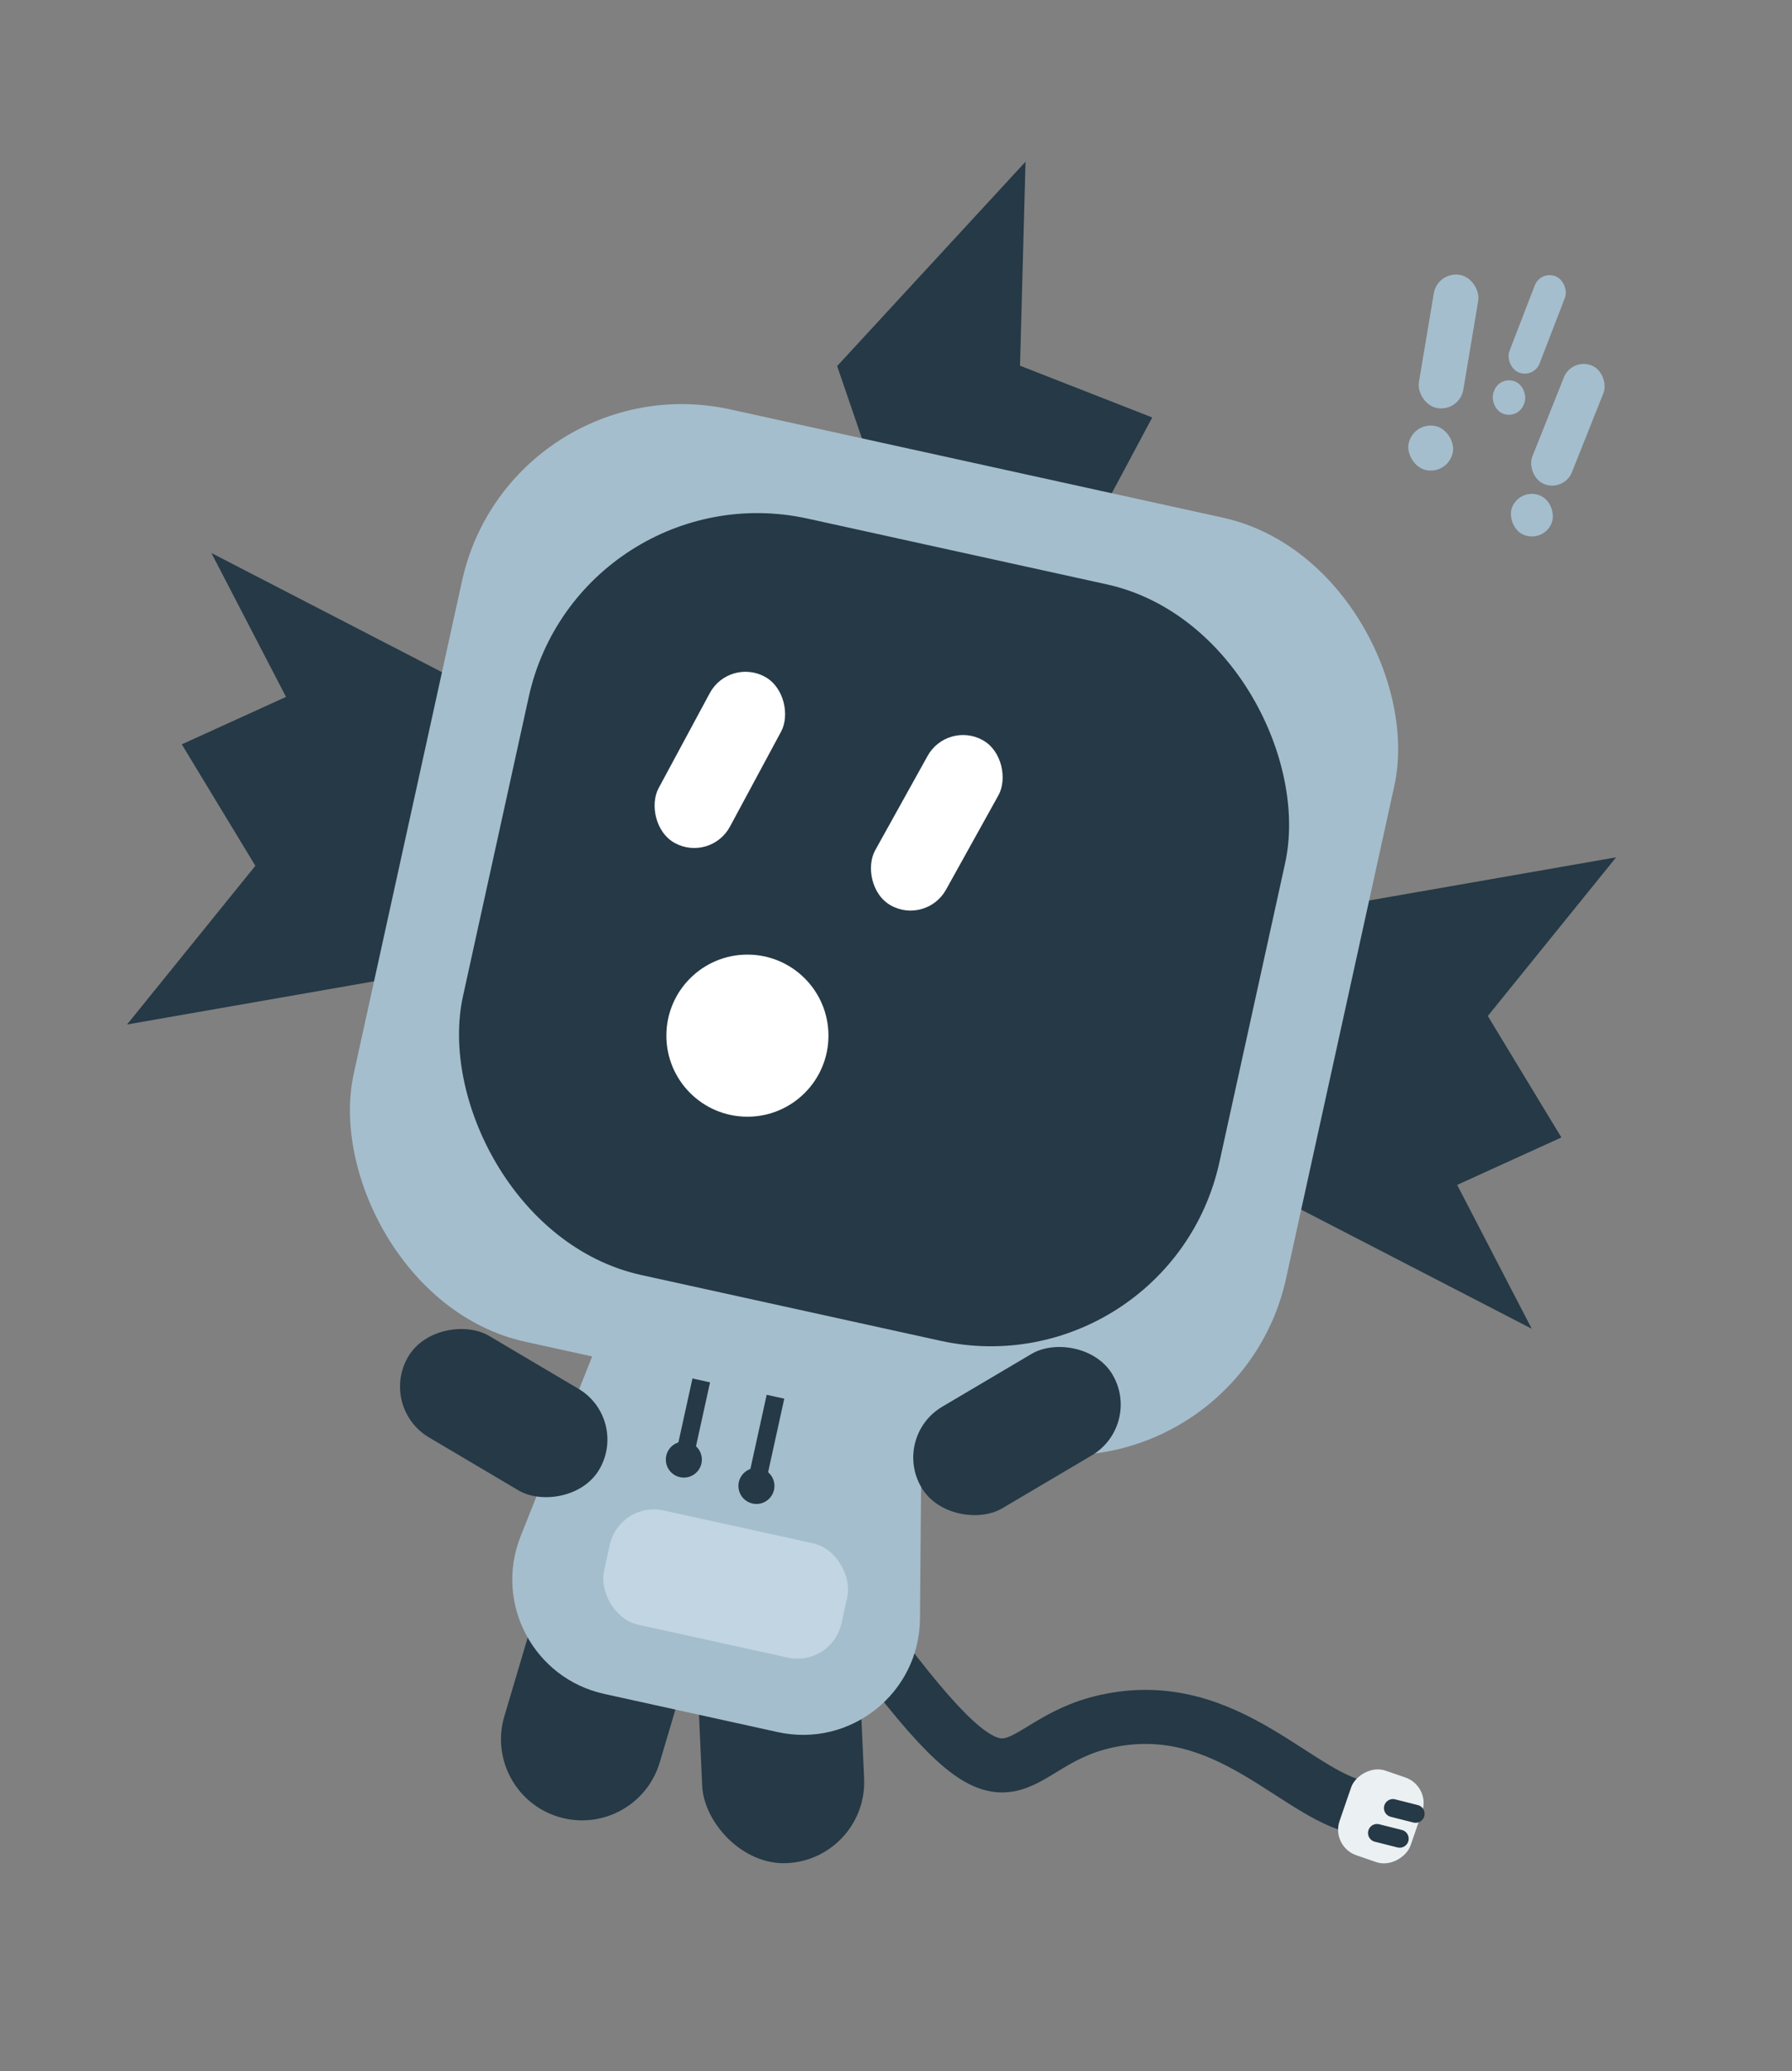 <svg width="199" height="230" viewBox="0 0 199 230" fill="none" xmlns="http://www.w3.org/2000/svg">
  <rect x="0" y="0" width="199" height="230" fill="#808080" stroke="none"/>
  <path
    d="M85.386 119.097C85.386 119.097 89.011 120.918 91.519 121.469C94.028 122.02 98.083 121.887 98.083 121.887"
    stroke="white" stroke-width="6" stroke-linecap="round" />
  <path
    d="M60.898 174.099C62.312 169.334 67.321 166.618 72.087 168.032C76.852 169.447 79.568 174.456 78.154 179.221L73.264 195.694C71.85 200.459 66.841 203.175 62.075 201.761C57.31 200.347 54.594 195.337 56.008 190.572L60.898 174.099Z"
    fill="#253946" />
  <path
    d="M98.136 184.083C113.196 203.946 111.521 193.619 122.857 191.128C136.507 188.128 144.426 200.053 151.726 200.826"
    stroke="#253946" stroke-width="6" stroke-linecap="round" />
  <rect width="8.344" height="9.941" rx="3"
    transform="matrix(-0.945 -0.326 -0.326 0.945 158.907 198.355)" fill="#EBF0F3" />
  <path d="M154.685 200.769L157.201 201.405" stroke="#253946" stroke-width="2"
    stroke-linecap="round" />
  <path d="M152.916 203.535L155.432 204.17" stroke="#253946" stroke-width="2" stroke-linecap="round" />
  <rect x="76.8" y="172.141" width="18" height="35.183" rx="9"
    transform="rotate(-2.577 76.8 172.141)" fill="#253946" />
  <path
    d="M77.534 121.032C82.853 107.663 102.732 111.559 102.612 125.947L102.163 179.746C102.094 188.007 94.438 194.109 86.37 192.333L67.1 188.093C59.27 186.37 54.851 178.04 57.815 170.591L77.534 121.032Z"
    fill="#A5BECD" />
  <path d="M78.517 150.351L75.941 162.071" stroke="#253946" stroke-width="2" stroke-linecap="round" />
  <path
    d="M172.107 99.529L151.344 103.157L142.404 129.861L163.092 140.55L157.699 130.15L169.075 124.971L161.562 112.57L172.107 99.529Z"
    fill="#253946" stroke="#253946" stroke-width="6" stroke-linecap="round" />
  <path
    d="M21.471 109.427L42.234 105.799L51.174 79.096L30.486 68.406L35.88 78.806L24.503 83.985L32.016 96.387L21.471 109.427Z"
    fill="#253946" stroke="#253946" stroke-width="6" stroke-linecap="round" />
  <path d="M86.576 153L84 164.72" stroke="#253946" stroke-width="2" stroke-linecap="round" />
  <path d="M84 165L84 165" stroke="#253946" stroke-width="4" stroke-linecap="round" />
  <path d="M75.941 162.072L75.941 162.072" stroke="#253946" stroke-width="4"
    stroke-linecap="round" />
  <path
    d="M110.669 25.87L96.382 41.366L105.506 68.008L128.432 63.928L117.83 58.945L123.719 47.919L110.217 42.634L110.669 25.87Z"
    fill="#253946" stroke="#253946" stroke-width="6" stroke-linecap="round" />
  <rect x="56.674" y="40.093" width="106" height="106" rx="25"
    transform="rotate(12.395 56.674 40.093)" fill="#A5BECD" />
  <rect x="68.793" y="166.644" width="27" height="13" rx="5"
    transform="rotate(12.395 68.793 166.644)" fill="#C1D5E2" />
  <rect x="64.295" y="52.006" width="86" height="86" rx="26"
    transform="rotate(12.395 64.295 52.006)" fill="#253946" />
  <rect x="80.954" y="73" width="9" height="21" rx="4.5" transform="rotate(28.294 80.954 73)"
    fill="white" />
  <rect x="105.195" y="80" width="9" height="21" rx="4.5" transform="rotate(29.045 105.195 80)"
    fill="white" />
  <rect x="42" y="156.274" width="13.1" height="24.639" rx="6.55"
    transform="rotate(-59.384 42 156.274)" fill="#253946" />
  <rect width="13.1" height="24.639" rx="6.55"
    transform="matrix(-0.509 -0.861 -0.861 0.509 126.876 158.274)" fill="#253946" />
  <circle cx="83" cy="115" r="9" fill="white" />
  <rect x="159.636" y="30.109" width="5" height="15" rx="2.5"
    transform="rotate(9.512 159.636 30.109)" fill="#A5BECD" />
  <rect x="156.826" y="46.875" width="5" height="5" rx="2.5"
    transform="rotate(9.512 156.826 46.875)" fill="#A5BECD" />
  <rect x="174.545" y="39.705" width="4.727" height="14.182" rx="2.364"
    transform="rotate(21.737 174.545 39.705)" fill="#A5BECD" />
  <rect x="168.793" y="54.133" width="4.727" height="4.727" rx="2.364"
    transform="rotate(21.737 168.793 54.133)" fill="#A5BECD" />
  <rect width="3.621" height="11.428" rx="1.81"
    transform="matrix(0.924 0.381 -0.36 0.933 171.088 30)" fill="#A5BECD" />
  <rect width="3.621" height="3.809" rx="1.81"
    transform="matrix(0.924 0.381 -0.36 0.933 166.584 41.678)" fill="#A5BECD" />
</svg>